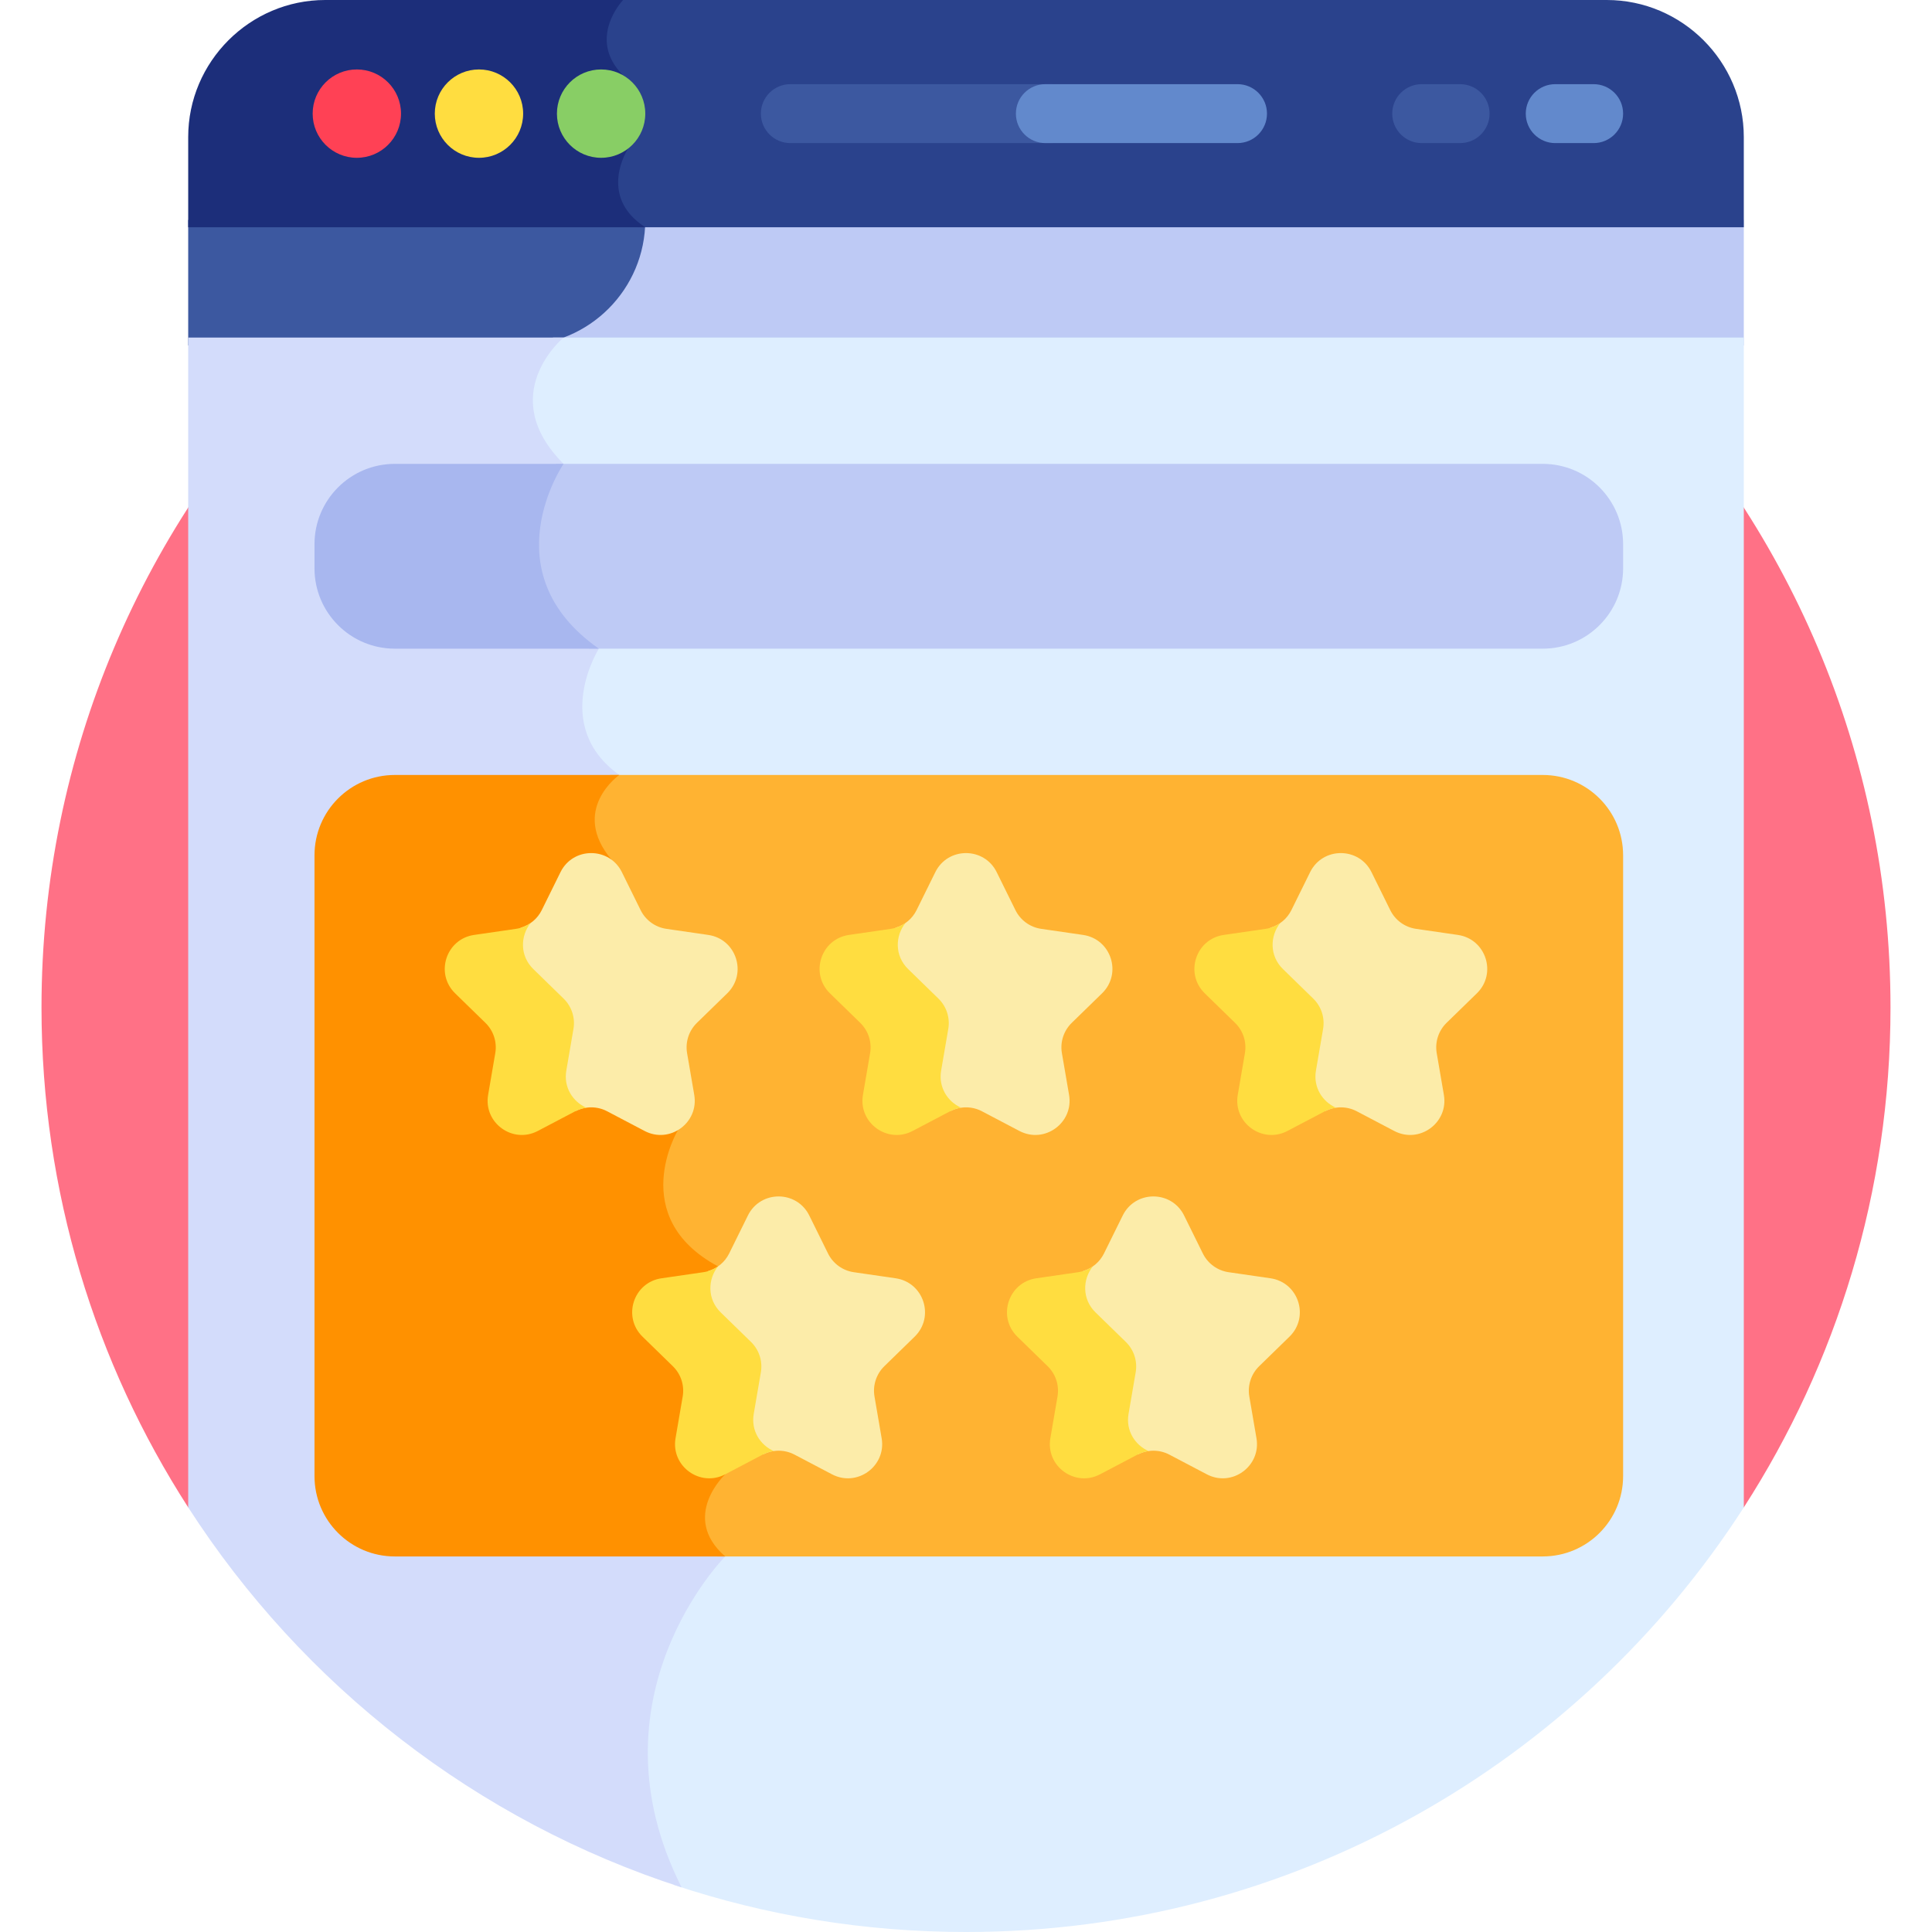<svg id="Layer_1" enable-background="new 0 0 512 512" height="512" viewBox="0 0 512 512" width="512" xmlns="http://www.w3.org/2000/svg"><g><path d="m49.875 399.476h412.25c24.6-38.196 38.877-83.668 38.877-132.478 0-135.311-109.691-245.002-245.002-245.002s-245.002 109.691-245.002 245.002c0 48.809 14.277 94.282 38.877 132.478z" fill="#ff7186"/><path d="m168.924 58.288c0 18.365-14.888 33.253-33.253 33.253h326.454v-33.253z" fill="#becaf5"/><path d="m49.875 58.288v33.253h87.878c18.365 0 33.253-14.888 33.253-33.253z" fill="#3c58a0"/><path d="m146.514 89.459.398.248c-2.387 2.472-6.831 8.033-7.184 15.471-.292 6.183 2.305 12.216 7.723 17.948-1.43 2.383-4.74 8.586-5.786 16.471-1.199 9.041.493 21.961 15.067 32.739-1.045 1.969-2.957 6.114-3.656 11.183-.854 6.201.022 14.886 8.639 21.908-1.876 1.757-4.87 5.243-5.496 10.041-.568 4.36.938 8.755 4.477 13.065l17.367 70.738c-1.252 2.321-5.615 11.429-2.933 21.175 1.806 6.562 6.407 11.962 13.683 16.062l1.854 53.606c-1.436 1.52-5.436 6.295-5.332 12.274.064 3.682 1.654 7.094 4.733 10.161-3.034 3.389-11.777 14.12-16.631 30.117-4.211 13.878-5.92 33.869 5.232 56.878 24.309 8.081 50.309 12.456 77.331 12.456 86.502 0 162.528-44.832 206.125-112.524v-310.017z" fill="#deeeff"/><path d="m149.351 89.459h-99.476v310.017c30.343 47.114 76.4 83.148 130.761 100.706-25.508-50.434 11.551-87.707 11.551-87.707-12.05-10.506 0-21.766 0-21.766l-1.905-55.104c-24.413-13.126-10.622-36.116-10.622-36.116l-17.591-71.648c-11.126-13.224 2.043-22.467 2.043-22.467-18.25-13.107-5.413-33.469-5.413-33.469-28.996-20.326-9.349-48.976-9.349-48.976-18.323-18.325.001-33.47.001-33.47z" fill="#d3dcfb"/><path d="m408.847 205.374h-247.193c.021.018.04.036.061.053-1.876 1.757-4.87 5.243-5.496 10.041-.568 4.36.938 8.755 4.477 13.065l17.367 70.738c-1.252 2.321-5.615 11.429-2.933 21.175 1.806 6.562 6.407 11.962 13.683 16.062l1.854 53.606c-1.436 1.52-5.436 6.295-5.332 12.274.063 3.652 1.633 7.038 4.663 10.086h218.85c11.76 0 21.294-9.534 21.294-21.294v-164.512c-.001-11.761-9.534-21.294-21.295-21.294z" fill="#ffb332"/><path d="m164.112 205.374h-59.474c-11.76 0-21.294 9.534-21.294 21.294v164.513c0 11.76 9.534 21.294 21.294 21.294h87.549c-12.05-10.506 0-21.766 0-21.766l-1.905-55.104c-24.413-13.126-10.622-36.116-10.622-36.116l-17.591-71.648c-11.126-13.224 2.043-22.467 2.043-22.467z" fill="#ff9100"/><path d="m408.847 122.928h-261.576c.061.066.118.132.18.198-1.43 2.383-4.74 8.586-5.786 16.471-1.183 8.921.458 21.617 14.503 32.308h252.679c11.76 0 21.294-9.534 21.294-21.294v-6.388c0-11.761-9.533-21.295-21.294-21.295z" fill="#becaf5"/><path d="m104.639 122.928c-11.76 0-21.294 9.534-21.294 21.294v6.388c0 11.76 9.534 21.294 21.294 21.294h54.061c-28.996-20.326-9.349-48.976-9.349-48.976z" fill="#a8b7ef"/><path d="m425.809 0h-262.769s-9.766 10.197 0 19.963l1.333 19.4s-8.308 12.566 4.551 20.861h293.201v-23.908c0-19.974-16.342-36.316-36.316-36.316z" fill="#2a428c"/><path d="m86.191 0c-19.974 0-36.316 16.342-36.316 36.316v23.909h121.131c-12.858-8.295-4.551-20.861-4.551-20.861l-1.332-19.4c-9.766-9.766 0-19.963 0-19.963h-78.932z" fill="#1c2e7a"/><path d="m106.272 30.112c0 6.465-5.241 11.707-11.707 11.707s-11.707-5.241-11.707-11.707c0-6.465 5.241-11.707 11.707-11.707s11.707 5.242 11.707 11.707z" fill="#ff4155"/><path d="m138.639 30.112c0 6.465-5.241 11.707-11.707 11.707-6.465 0-11.707-5.241-11.707-11.707 0-6.465 5.241-11.707 11.707-11.707 6.466.001 11.707 5.242 11.707 11.707z" fill="#ffdd40"/><path d="m171.006 30.112c0 6.465-5.241 11.707-11.707 11.707-6.465 0-11.707-5.241-11.707-11.707 0-6.465 5.241-11.707 11.707-11.707 6.466.001 11.707 5.242 11.707 11.707z" fill="#88ce65"/><path d="m271.305 30.112c0-4.313 3.496-7.809 7.809-7.809h-69.664c-4.313 0-7.809 3.496-7.809 7.809s3.496 7.809 7.809 7.809h69.664c-4.313.001-7.809-3.495-7.809-7.809z" fill="#3c58a0"/><path d="m335.763 30.112c0-4.313-3.496-7.809-7.809-7.809h-50.923c-4.313 0-7.809 3.496-7.809 7.809s3.496 7.809 7.809 7.809h50.923c4.313.001 7.809-3.495 7.809-7.809z" fill="#6289cc"/><g><path d="m422.332 37.922h-10.179c-4.313 0-7.809-3.496-7.809-7.809s3.496-7.809 7.809-7.809h10.179c4.313 0 7.809 3.496 7.809 7.809s-3.496 7.809-7.809 7.809z" fill="#6289cc"/></g><g><path d="m386.945 37.922h-10.179c-4.313 0-7.809-3.496-7.809-7.809s3.496-7.809 7.809-7.809h10.179c4.313 0 7.809 3.496 7.809 7.809s-3.496 7.809-7.809 7.809z" fill="#3c58a0"/></g><path d="m187.697 247.766-11.097-1.613c-2.955-.429-5.51-2.285-6.831-4.963l-4.963-10.056c-3.328-6.743-12.943-6.743-16.271 0l-4.963 10.056c-1.127 2.284-3.156 3.961-5.561 4.674-1.862 3.484-1.567 8.061 1.714 11.26l8.378 8.167c2.231 2.174 3.249 5.308 2.723 8.378l-1.978 11.532c-.662 3.858 1.037 7.242 3.759 9.224 2.611-1.309 5.694-1.291 8.285.071l9.926 5.218c6.656 3.499 14.436-2.153 13.164-9.564l-1.896-11.053c-.505-2.943.471-5.946 2.609-8.03l8.031-7.828c5.384-5.247 2.413-14.392-5.029-15.473z" fill="#fceca9"/><g><path d="m150.077 283.724 1.896-11.053c.505-2.943-.471-5.946-2.609-8.03l-8.03-7.828c-3.612-3.521-3.451-8.785-.717-12.202-1.141.795-2.461 1.336-3.878 1.542l-11.097 1.613c-7.442 1.081-10.413 10.226-5.028 15.475l8.03 7.828c2.139 2.084 3.114 5.087 2.609 8.03l-1.896 11.053c-1.271 7.411 6.508 13.064 13.164 9.564l9.926-5.218c.931-.489 1.926-.796 2.939-.941-3.561-1.581-6.072-5.381-5.309-9.833z" fill="#ffdd40"/></g><path d="m287.027 247.766-11.097-1.613c-2.955-.429-5.51-2.285-6.831-4.963l-4.963-10.056c-3.328-6.743-12.943-6.743-16.271 0l-4.963 10.056c-1.127 2.284-3.156 3.961-5.561 4.674-1.862 3.484-1.567 8.061 1.714 11.26l8.378 8.167c2.231 2.174 3.249 5.308 2.723 8.378l-1.978 11.532c-.662 3.858 1.037 7.242 3.759 9.224 2.611-1.309 5.694-1.291 8.285.071l9.926 5.218c6.656 3.499 14.435-2.153 13.164-9.564l-1.896-11.053c-.505-2.943.471-5.946 2.609-8.03l8.031-7.828c5.384-5.247 2.413-14.392-5.029-15.473z" fill="#fceca9"/><g><path d="m249.408 283.724 1.896-11.053c.505-2.943-.471-5.946-2.609-8.03l-8.03-7.828c-3.612-3.521-3.451-8.785-.717-12.202-1.141.795-2.461 1.336-3.877 1.542l-11.097 1.613c-7.442 1.081-10.413 10.226-5.028 15.475l8.03 7.828c2.138 2.084 3.114 5.087 2.609 8.03l-1.896 11.053c-1.271 7.411 6.508 13.064 13.164 9.564l9.926-5.218c.931-.489 1.926-.796 2.939-.941-3.563-1.581-6.074-5.381-5.31-9.833z" fill="#ffdd40"/></g><path d="m386.357 247.766-11.097-1.613c-2.955-.429-5.51-2.285-6.831-4.963l-4.963-10.056c-3.328-6.743-12.943-6.743-16.271 0l-4.963 10.056c-1.127 2.284-3.156 3.961-5.561 4.674-1.862 3.484-1.567 8.061 1.714 11.26l8.378 8.167c2.231 2.174 3.249 5.308 2.723 8.378l-1.978 11.532c-.662 3.858 1.037 7.242 3.759 9.224 2.611-1.309 5.694-1.291 8.285.071l9.926 5.218c6.656 3.499 14.436-2.153 13.164-9.564l-1.896-11.053c-.505-2.943.471-5.946 2.609-8.03l8.031-7.828c5.384-5.247 2.413-14.392-5.029-15.473z" fill="#fceca9"/><g><path d="m348.738 283.724 1.896-11.053c.505-2.943-.471-5.946-2.609-8.03l-8.03-7.828c-3.612-3.521-3.451-8.785-.717-12.202-1.141.795-2.461 1.336-3.877 1.542l-11.097 1.613c-7.442 1.081-10.413 10.226-5.028 15.475l8.03 7.828c2.138 2.084 3.114 5.087 2.609 8.03l-1.896 11.053c-1.271 7.411 6.508 13.064 13.164 9.564l9.926-5.218c.93-.489 1.926-.796 2.939-.941-3.563-1.581-6.074-5.381-5.31-9.833z" fill="#ffdd40"/></g><path d="m237.362 338.759-11.097-1.613c-2.955-.429-5.51-2.285-6.831-4.963l-4.963-10.056c-3.328-6.743-12.943-6.743-16.271 0l-4.963 10.056c-1.127 2.284-3.156 3.961-5.561 4.674-1.862 3.484-1.567 8.062 1.714 11.26l8.378 8.167c2.231 2.174 3.249 5.308 2.723 8.378l-1.978 11.532c-.662 3.858 1.037 7.242 3.759 9.224 2.611-1.309 5.694-1.291 8.285.071l9.926 5.218c6.656 3.5 14.436-2.153 13.164-9.564l-1.896-11.053c-.505-2.943.471-5.946 2.609-8.03l8.031-7.828c5.384-5.247 2.413-14.392-5.029-15.473z" fill="#fceca9"/><g><path d="m199.742 374.717 1.896-11.053c.505-2.943-.471-5.946-2.609-8.03l-8.03-7.828c-3.612-3.52-3.451-8.785-.717-12.202-1.141.795-2.461 1.336-3.877 1.542l-11.097 1.613c-7.442 1.081-10.413 10.226-5.028 15.475l8.03 7.828c2.138 2.084 3.114 5.087 2.609 8.03l-1.896 11.053c-1.271 7.411 6.508 13.064 13.164 9.564l9.926-5.218c.93-.489 1.926-.796 2.939-.941-3.562-1.581-6.073-5.381-5.31-9.833z" fill="#ffdd40"/></g><path d="m336.692 338.759-11.097-1.613c-2.955-.429-5.51-2.285-6.831-4.963l-4.963-10.056c-3.328-6.743-12.943-6.743-16.271 0l-4.963 10.056c-1.127 2.284-3.156 3.961-5.561 4.674-1.862 3.484-1.567 8.062 1.714 11.26l8.379 8.167c2.231 2.174 3.249 5.308 2.723 8.378l-1.978 11.532c-.662 3.858 1.037 7.242 3.759 9.224 2.611-1.309 5.694-1.291 8.285.071l9.926 5.218c6.656 3.5 14.435-2.153 13.164-9.564l-1.896-11.053c-.505-2.943.471-5.946 2.609-8.03l8.031-7.828c5.383-5.247 2.412-14.392-5.03-15.473z" fill="#fceca9"/><g><path d="m299.073 374.717 1.896-11.053c.505-2.943-.471-5.946-2.609-8.03l-8.03-7.828c-3.612-3.52-3.451-8.785-.716-12.202-1.141.795-2.461 1.336-3.878 1.542l-11.097 1.613c-7.442 1.081-10.413 10.226-5.028 15.475l8.03 7.828c2.138 2.084 3.114 5.087 2.609 8.03l-1.896 11.053c-1.271 7.411 6.508 13.064 13.164 9.564l9.926-5.218c.93-.489 1.926-.796 2.939-.941-3.563-1.581-6.074-5.381-5.31-9.833z" fill="#ffdd40"/></g></g></svg>